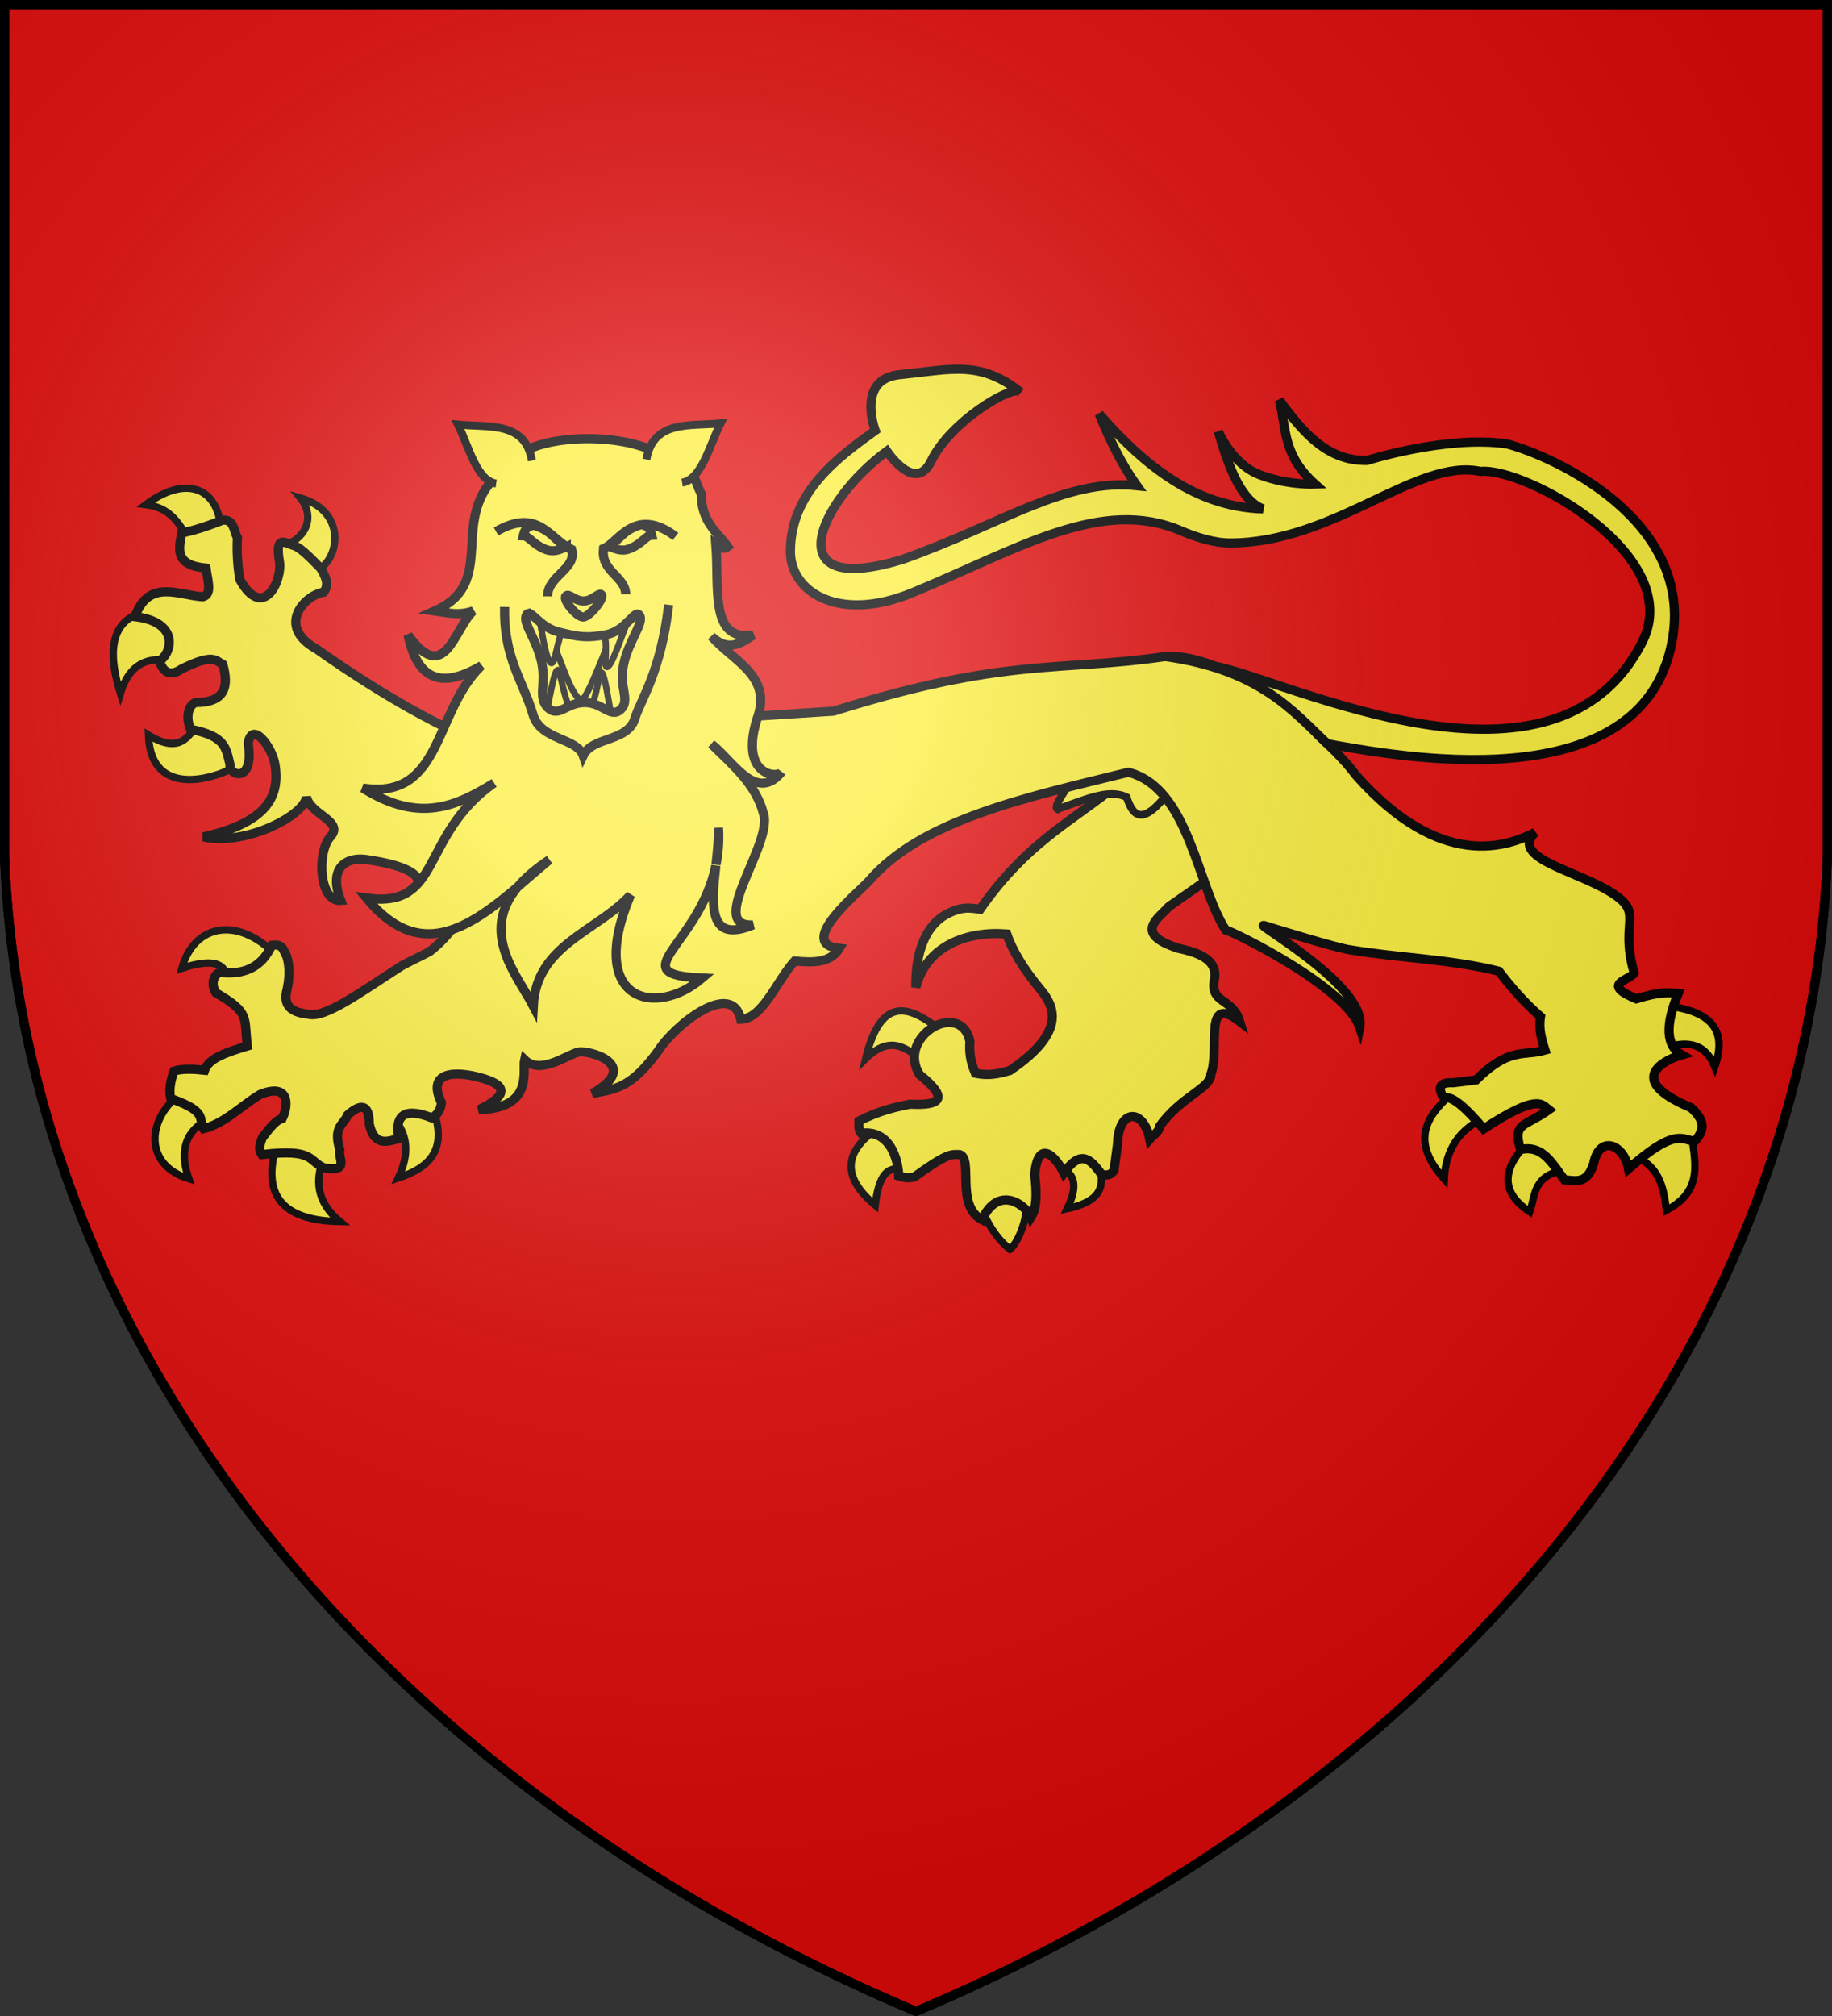 <svg xmlns="http://www.w3.org/2000/svg" xmlns:xlink="http://www.w3.org/1999/xlink" width="600" height="660" fill="#e20909" stroke="#000" stroke-width="3"><rect width="100%" height="100%" fill="#333333" stroke="none"/><defs><radialGradient id="b" cx="221" cy="226" r="300" gradientTransform="translate(-77 -85)scale(1.35)" gradientUnits="userSpaceOnUse"><stop offset="0" stop-color="#fff" stop-opacity=".31"/><stop offset=".2" stop-color="#fff" stop-opacity=".25"/><stop offset=".6" stop-color="#666" stop-opacity=".13"/><stop offset="1" stop-opacity=".13"/></radialGradient></defs><path id="a" d="M1.5 1.5h597V280A570 445 0 0 1 300 658.5 570 445 0 0 1 1.5 280Z"/><g fill="#fcef3c"><path d="M167 197h50v40h-50z"/><path stroke-width="2.4" d="M545.9 342.859c7.017-2.203 12.7-1.159 15.726 6.386 4.789-13.906-3.626-18.485-16.09-20.007m-10.572 49.154c8.347 3.169 9.968 10.271 10.802 17.834 12.919-6.813 8.9-16.803 8.146-26.226m-53.357 3.818c-8.269 8.393-9.627 16.182.445 22.895 2-5.713 1-12.395 12.588-13.824M476.7 357c-9.159 7.751-15.343 16-3.7 29 .463-9.776 5-16.383 13.536-20.21M90.239 312.519C77.944 300 63.7 302.354 59.545 317c10.917-3.565 14.084-1.143 14.876 3m67.319 42.8c5.227 14.2-1.74 19.622-11.292 22.861 3.98-8.392 2.774-14.661-1.448-19.444M90.89 374c-5.46 16.853 1.11 25.625 20.43 25.921-7.663-6.37-8.32-13.633-5.104-21.393m-46.59-20.882C48 366 46.888 381.326 61.835 385.887 58.516 376.437 61 370 68.29 366.435M78.672 250c-.672-10.333-13.18-20.215-13.713-13.079C61.633 241 59 247 48.625 240.645 49.4 263 73.361 254 78.672 250Zm-23.111-33.742C63 217.513 59 198 48.545 200c-10.545 2-14.324 10.327-9.122 27 2.825-9.38 8.577-12 16.138-10.742ZM103 186.872c.2 5.128-10-5.593-10.354-8.309C99 177.217 104 170 98.337 163c16.389 4.736 12.245 22 4.663 23.872Zm-30.6-13.597C73.331 175.6 71 176 63 177.91c-4-4.91-5.745-11.51-15.226-12.71 12.492-9.373 23.472-6.324 24.626 8.075ZM360.6 380c.4-6-16.769.266-13.088 2.22 3.488 1.78 6.264 4.78 2.011 13.48 14.394-3.157 10.694-9.815 11.077-15.7Zm-24.1 13c.957-2.39-3.751-4.169-8.29-4.286-4.539-.118-8.91 1.286-7.279 5.712 3.487 8.908 7.394 12.574 9.849 14.574 1.801-1.381 5.22-7.137 5.72-16Zm-38.886-10C299 384.72 295 362 288 369c-12.436 8.311-11.76 16.827-1.376 25.538 1.605-13.538 6.327-12.259 10.99-11.538Zm4.353-36.045c-.643-.322 8.859-6.459 6.945-9.008-10.412-8.398-20.176-12.987-25.444 8.692 8.143-7.987 13.222-3.439 18.499.316Z"/><path d="M159.268 304.262 171.88 255l-8.931-9.5c-17.949-6.66-37.949-18-59.249-33-13.487-7.5-3.878-17.726 2.3-18.631 1.883-2.398.743-4.913-1-7.869-4.339-4.435-7-7-9-7.47-2.6-.751-6-3.587-4.5 5.186 1.1 6.206-5.229 19.784-12.94 6.051-.834-4.767-1.033-9.947-.797-13.767-1.278-2.2-1.063-6.04-4.808-5.705-5.955 2.305-10.274 3.618-13.417 4.163C58.457 180 57.268 185 67.465 186c.535 4 2.13 8.539-1.015 9.371-7.668-.371-17.714-6.134-22.23 6.513C58 203.449 57 213 52.227 216.438 53.6 220.48 56 221.4 59.491 219 70 213.834 70.566 216.221 73 217.561c1.917 7.024 1 12.401-9 12.439-2.338 1-3.214 4.626-1.65 8.741C73.9 241 74 244.848 75.352 250.415c-.858 3.101 8.013 6.795 5.937-7.126C82.515 235.874 89 244.423 90 250c2 11.351-3.375 19.423-23.36 24 14.103 3 33.36-7.23 33.729-13.172 1.042 5.809 12.444 8.007 7.89 13.031-4.602 5.073-3.746 21.498 3.322 20.941-4.326-11.2 2.366-14.326 8.419-13.4 30.333 4.46 12 13.913 6.775 17.416l20.006 4.942Zm243.42-24.405L374.825 244.8l-5.142 8.8c-15.04 13.7-31.994 20.073-48.683 44.079-3.154-.428-6.5-1.197-12.154 2.321-7.333 4.911-9.032 15-8.894 23.234 3.448-13.608 16.777-18.49 29.764-17.473C331.5 311 335 317 340.813 324c4.12 5 9.111 13.527-10.043 26.45-2.16.55-5.935 2.045-11.335.904-1.787-4.137-2.002-7.388-1.779-10.395-2.941-14.07-24.32-1.568-16.445 10.891C311 359.759 308 362 298 361.482c-5 1.04-10 2.118-16.705 5.518-.041 1.693-.011 3.296.705 4 10.825-1.4 12.348 11.327 12.348 14 1.466.457 2.869.817 5.086.321 10.866-7.807 11.997-7.436 14.925-7.321 4.422 1.513-1.494 16.782 7.282 21.339 5.145-11.465 14.359-5.11 15.986-.774 2.13-3.286 1.855-8.565 1.249-14.018 1.124-12.282 7.024-5.651 9.552-.547 5.412-7.513 8.472-5 12.372.548 2.686.306 2.96-.108 4.051-1.305l1.149-8.688c.273-11.616 8.479-11.855 10.545-1.638 1.384-1.581 3.219-2.505 3.198-4.104 6.928-9.868 16.94-12.533 16.832-17.169 3.109-8.079-2.749-26.644 9.425-17.266-2.461-8.045-10.045-5.55-8.188-14.101.788-5.933-4.812-8.324-11.927-9.823-14.958-4.862-6.408-9.823-3.064-13.644l12.627-8.81Z"/><path stroke-width="2.5" d="M346 265c9-3 17-7 23-4 2 6 5 10 14-2l-14-9-19 7c-4 6-5 8-3 8Z"/><path d="M313.496 120.88c-5.496.02-11.496 1.047-18.777 1.776-14.439 1.344-8.079 18.298-8.079 18.298-12.047 8.682-27.697 20.046-27.771 39.518C258.817 193.831 274.78 204 298.93 194c34.97-14.482 61.815-31.4 87.889-20.209 4.708 2.02 10.801 3.985 16.081 3.977 34.342-.052 60.978-27.929 82-23.425 14.426-1.483 67.1 27.244 53.067 55.625C509.623 266.619 422.537 223 397.633 218c-5.633-2.157-11.087-3.373-16.033-3.065C347 220 329.7 215 273 232.821l-90.07 5.789-21.579 2.39c1.563 40-7.601 60.468-20.64 70.525-.711.475-9.179 4.475-9.848 5.111C117.826 325 106.3 333.6 100.786 332c-6.248-.642-8.003-3.506-6.786-8 .8-3.722 1-7.5-.124-11-1.076-1.518-.876-4.136-4.876-3.541-3.377 7.541-9.46 9.751-17.062 8.877C70 319.215 68.955 322 70.669 325 82 331.629 79.841 332.884 81 342.45c-6.315 1.927-12.636 3.864-14 7.923-3.518-.373-7.127-.595-10 .269-1.164 3.211-1.704 6.25-1.076 9.022 12.507 4.336 8.855 6.809 10.729 9.86C73.579 367.79 79 362 85.23 358.287c9.719-3.936 9.303 3.713 7.191 7.926-2.221.458-4.421 3.603-6.511 6.265-1.261 3.117-.91 4.341-.142 5.522 17.55-2.144 15.232 2.317 20.458 4.367 8.52 1.503 4.302-3.488 5.069-5.937-2.295-7.653 1.27-8.153 2.596-11.43 2.578-2.224 7.041-5.389 7.053 3 1.611 7.233 5.692 5.877 9.716 4.712-1.66-8.472 2.755-9.916 10.86-6.712 1.48-1 2.724-2.231 3.057-5-5.121-10.517 5.036-10.363 12.852-8.157 5.401 1.523 12.026 4.371-.586 10.457 18.157-.478 14.157-12.913 14.952-16.358 5.205 5.058 13.705-1.567 17.653-2.51C192.7 343.656 210.5 348.524 194 358c7.468-1.509 12.492-1.517 21.588-14 5.323-8.374 24.046-23.359 27.03-10.3 7.23-.267 11.656-12.423 17.641-19.09 6.286.627 11.741.59 14.641-4.11-14.614-1.5 6.736-18.675 9.771-22.166C302 268.233 336.488 261 369.558 252.821 389.555 258 392 290 401.4 304.438c3.6 1.086 39.6 18.907 43.938 31.925C448 323 410.2 302 414 303c4 1.238 24.375 7.524 28.4 8 16.15 2.671 32.6 3 48.5 6.962 4.029 5.311 8.45 10.349 13.62 14.856-.651 3.93.361 7.482 1.48 10.978-7 2.034-11.586-1.121-22.56 9.751l-7.528.931c-4.912-.258-4.912 1.995-3.06 5.012 2.558-.978 7.148 3.048 13.06 10.087 18.005-11.777 19.016-8.001 21.33-6.236-7.85 5.589-11.979 4.044-9.242 13.013 7.388-1.669 10.494 4.856 14.37 9.904 3.545.178 7.353 1.742 9.589-5.336 1.732-9.305 9.801-6.592 11.378 1.72C548.568 369.288 550.6 373 555 373.638c4.46-4.738 2-7.98-1.145-10.986-23.093-9.652-7.203-16.191-3.086-17.315-5.237-3.01-5.38-9.898-1.132-20.125-3.337-.212-5.683-.683-13.747 1.788-11.927-5-2.008-6-.671-8.5-4.403-14.947 1.731-18.666-4.286-23.958-10.14-8.918-37.366-12.742-28.204-21.997C494 277 471.954 285.4 444 253.693c-2.274-3.063-5.578-6.693-9.276-10.203 21.218 3.768 103.012 19.81 112.892-33.49C555 170.291 509 149.439 493.564 145.338c-19.679-2.898-45.84 5.404-45.84 5.404C434.669 151 426.681 141.527 419 131c2.365 9 .8 17.717 11.7 27.52 0 0-9.125.375-18.176-3.105-9.05-3.482-13.524-14.174-13.524-14.174 3.52 12.226 7.642 22.719 14.65 25.371C391.872 166 375 152.747 360 135.523c3.422 8.433 7.312 16.477 12.334 23.477C349 156.53 328 171.6 296 183c-42.648 13.293-27.436-19.265-5.543-35.285 0 0 9.343 14.085 14.543 3.157C311.387 138 330 127 333.7 128c-7.174-5.562-13.311-7.139-20.204-7.12Zm20.239 7.12c.165.24.265.37.465.5-.2-.179-.236-.5-.465-.5Z"/><g stroke-width="2.1"><path d="M179.6 208c3.4 4.5 6.4 18.5 10.8 21.5 3.1-2.8 8.1-18.5 11.6-24.5"/><path d="M197.5 207c2 2.7-.1 12.3 1.5 11.3 2-1.3 5-11.8 7-15.7m-13.3 31.1c2.1-2.9 3.6-13.2 4.1-13.5 1.2-.9 2.7 11.1 3.6 14.8m-24-33.5c1 3.9 2.1 14.1 4 15.5 1.6 1 2-8.4 4.3-11m2.9 28c-2.3-3-4.3-14.4-4.6-14.5-1.5-1.9-3.4 12.2-4.6 16.3"/></g><path d="M167.718 151.715C143.82 167.2 165 189.962 142.4 200c3.965.541 7.6 1.718 12.6 0-6.275 5.725-9.243 24.744-21.351 7.9C136.611 222 144 226 157.685 217.915 142 233 144.935 262 118.836 258c18.613 11.751 30.779 5.8 42.957-1.642C137.295 273.622 145 297.582 120 294c17.232 21 33.412 10 49.536-3.636 2.464-2.93 5.805-5.87 10.364-8.87-3.455 2.906-6.9 5.928-10.364 8.87-12.571 15.1-.104 29.001 5.117 38.981C175.7 309.268 195.565 304.958 206.5 293c-14.659 34.688 8.145 40.433 23.5 27.2-27-1.2-1-10.489 4.442-36.825C233 296.454 231.885 309 246.628 302.8c-15.628.965 6.901-26.943 3.372-36.563-2.533-9.637-10.139-15.812-17-22.648 7 5.411 14.6 19.411 23 9.138-1.629 2.273-14.415.959-7.62-18.727 3.903-13.058-8.46-17.729-15.38-25.7 4.762 4.537 8.563 3.264 13.628-.4-14.243 2.1-11.051-15-12.186-29.639 1.302 1.025 2.558 1.739 3.905.739-3.62-5-8.657-8.117-8.666-17.29-2.448-4.41-1.139-7.849-11.398-11.71-14.283-10-46.868-7.364-50.565 1.715ZM173 200.844c1.488-.372 4.2 4.642 9.933 6.048 6.549 1.608 9.034 2.108 15.688.875 6.657-1.34 9.379-8.767 10.909-6.184 1.396 2.417-3.762 8.417-5.319 16.063-1.557 7.654 2.289 11.354-.876 14.583-3.335 3.109-5.892-2.229-11.85-2.229s-8.485 5-11.985 1.76c-3.542-3.375-.5-7.76-2.154-15.189-1.771-7.609-6.346-12.777-4.916-15.189.17-.382.322-.482.57-.538ZM235.317 271c.266 4.379-.065 8.417-.817 12 .445-4.075.891-8.33.817-12Z"/><path stroke-width="2.6" d="M211.7 150.4c2.3-13 14.3-10.8 24.3-11.8-3.8 7.7-6.3 18.4-12.6 19.4m-49.2-7.2C172 137.8 160 140 150 139c3.7 7.7 6.2 18.4 12.5 19.3"/><path fill="none" d="M381.6 214.935c31.152 4.34 42 18.065 53.124 28.555M185.488 179c-2.988 1.356-4.737 1.8-7.188.7-3.99-1.7-4.97-4.207-6.915-4.276.36-1.64.881-3.187 3.615-3.424 6 2 5.654 4 10.488 7Zm13.839-.208c2.986 1.208 4.673 1.83 7.183.727 3.99-1.662 4.974-4.206 6.919-4.274-.429-1.645-.88-3.245-3.644-3.453-6.149 2.053-5.785 4.166-10.458 7ZM185.3 195.213c.951-1.213 2.7 1.421 5.7 1.543 3 .12 5.365-3.123 6-1.999 1 1.134-4 7.243-6 7.243-2.119 0-6.663-5.54-5.7-6.787Zm19.619-.696c-.093-5.817-8.319-7.517-7.237-14.906 4.752-1.816 10.19-14.111 23.562-3.984M162.467 174c13.965-8 17.533 2.57 24.76 5.881 1.773 6.373-7.873 8.564-7.885 15.358m-14.075 3.461c-.396 16.547 5.982 24.088 9.313 35.3 2.42 8.352 14.42 7.531 16.42 13.363C194 241 205.8 243 208 235c1.891-6 8.433-15 11-37"/></g><use xlink:href="#a" fill="url(#b)"/></svg>
